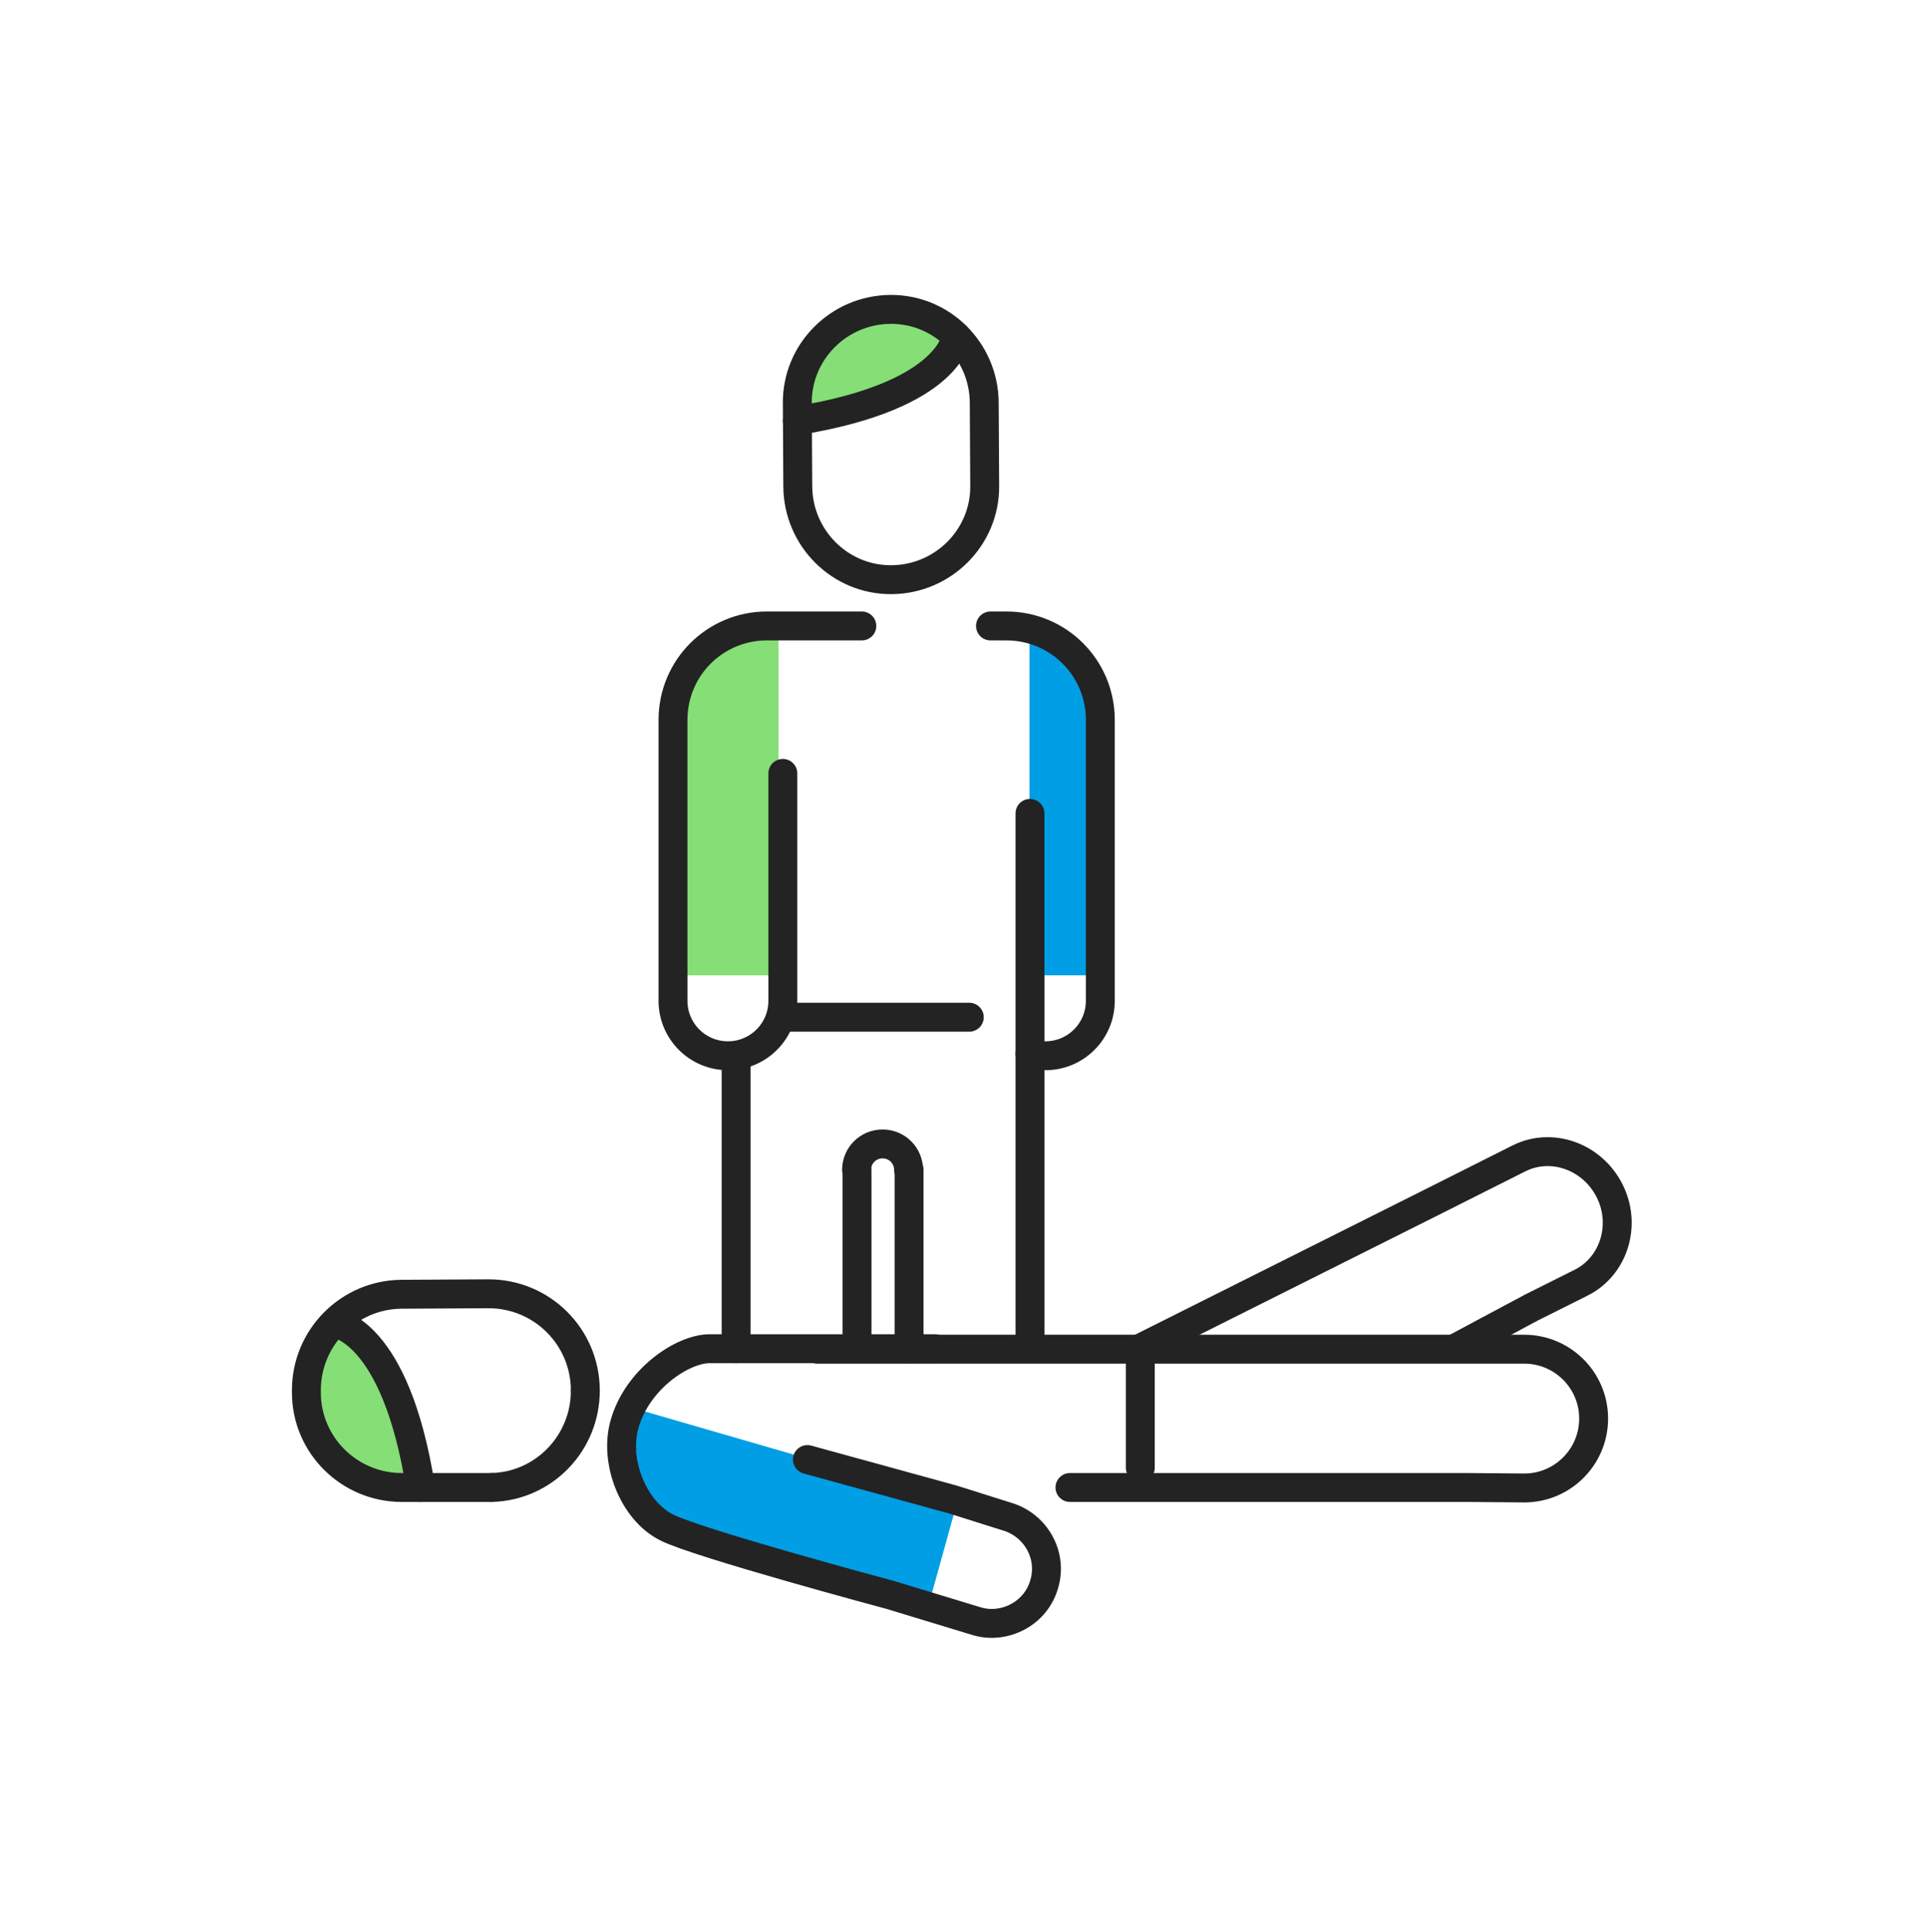 <svg width="400" height="401" viewBox="0 0 400 401" fill="none" xmlns="http://www.w3.org/2000/svg">
<path d="M236.699 279.907V304.607" stroke="#232323" stroke-width="6" stroke-miterlimit="10" stroke-linecap="round" stroke-linejoin="round"/>
<path d="M222.099 308.707H304.499L316.399 308.807C324.399 308.807 330.799 302.307 330.799 294.407C330.799 286.407 324.299 280.007 316.399 280.007H295.199H169.699" stroke="#232323" stroke-width="6" stroke-miterlimit="10" stroke-linecap="round" stroke-linejoin="round"/>
<path d="M301.899 279.907L317.999 271.307L328.199 266.207C334.999 262.807 337.699 254.207 334.099 247.107C330.499 240.007 322.099 237.007 315.299 240.407L297.199 249.507L236.699 279.807" stroke="#232323" stroke-width="6" stroke-miterlimit="10" stroke-linecap="round" stroke-linejoin="round"/>
<path d="M198.7 311.707L131 292.107L132.9 308.807L139.6 315.507L145.7 318.507L163.7 323.407L193.2 331.507L198.2 313.507L198.7 311.707Z" fill="#009EE5"/>
<path d="M194.099 279.907H156.999H147.299C141.699 279.907 132.199 286.207 129.599 295.707C127.499 303.307 131.399 313.507 138.399 317.007C144.899 320.307 184.799 331.007 184.799 331.007L202.899 336.507C208.499 338.107 215.099 334.907 216.799 328.607C218.499 322.607 214.899 316.407 208.899 314.707L197.799 311.207L167.599 302.907" stroke="#232323" stroke-width="6" stroke-miterlimit="10" stroke-linecap="round" stroke-linejoin="round"/>
<path d="M83.6 308.507C72.6 308.507 63.7 299.607 63.6 288.607V288.507C63.6 283.607 65.4 278.807 68.7 275.207L69.4 274.507L70.3 274.807C71.8 275.307 74.9 277.007 78.1 281.707C82 287.407 84.9 295.907 86.9 306.807L87.2 308.507H83.6Z" fill="#85DE76"/>
<path d="M121.5 288.606C121.5 299.506 112.9 308.406 102.1 308.706" stroke="#232323" stroke-width="6" stroke-miterlimit="10" stroke-linecap="round" stroke-linejoin="round"/>
<path d="M102.1 308.707H83.4C72.5 308.707 63.6 299.907 63.6 289.007V288.507C63.6 277.607 72.4 268.707 83.3 268.607L101.4 268.507C112.5 268.507 121.4 277.407 121.5 288.407" stroke="#232323" stroke-width="6" stroke-miterlimit="10" stroke-linecap="round" stroke-linejoin="round"/>
<path d="M69.4 274.607C69.4 274.607 82.1 275.707 87.3 308.707" stroke="#232323" stroke-width="6" stroke-miterlimit="10" stroke-linecap="round" stroke-linejoin="round"/>
<path d="M227.899 148.607L227.399 146.107C226.199 139.507 219.999 133.407 213.699 131.807V202.407H228.099C228.199 202.407 228.299 150.907 227.899 148.607Z" fill="#009EE5"/>
<path d="M161.7 130.807L155.8 131.507C149 132.507 141.9 139.007 140.6 146.107L140.1 148.607C139.7 150.907 139.8 202.407 139.8 202.407H161.6V130.807H161.7Z" fill="#85DE76"/>
<path d="M177.4 68.407L169 75.307L165.5 84.807L167.3 88.807L179.7 86.207L190.7 81.807L195.2 77.207L196.4 72.507L195.8 68.307L186.2 66.007L177.4 68.407Z" fill="#85DE76"/>
<path d="M204.401 100.807C204.501 111.507 195.801 120.207 185.101 120.307C174.401 120.407 165.701 111.707 165.601 101.007L165.501 83.707C165.401 73.007 174.101 64.307 184.801 64.207C195.501 64.107 204.201 72.807 204.301 83.507L204.401 100.807Z" stroke="#232323" stroke-width="6" stroke-miterlimit="10" stroke-linecap="round" stroke-linejoin="round"/>
<path d="M198.5 69.807C198.5 69.807 197.5 82.107 165.5 87.307" stroke="#232323" stroke-width="6" stroke-miterlimit="10" stroke-linecap="round" stroke-linejoin="round"/>
<path d="M201.201 211.107H163.801" stroke="#232323" stroke-width="6" stroke-miterlimit="10" stroke-linecap="round" stroke-linejoin="round"/>
<path d="M162.499 160.507V198.307V207.707C162.499 214.007 157.399 219.107 151.099 219.107C144.799 219.107 139.699 214.007 139.699 207.707V190.907V149.407C139.699 138.607 148.399 129.907 159.199 129.907H164.199C164.399 129.907 172.199 129.907 178.899 129.907" stroke="#232323" stroke-width="6" stroke-miterlimit="10" stroke-linecap="round" stroke-linejoin="round"/>
<path d="M213.8 218.707C214.8 219.007 215.9 219.107 217 219.107C223.3 219.107 228.4 214.007 228.4 207.707V190.907V149.407C228.4 138.607 219.7 129.907 208.9 129.907H205.6" stroke="#232323" stroke-width="6" stroke-miterlimit="10" stroke-linecap="round" stroke-linejoin="round"/>
<path d="M152.801 279.907V220.007" stroke="#232323" stroke-width="6" stroke-miterlimit="10" stroke-linecap="round" stroke-linejoin="round"/>
<path d="M177.9 242.807V279.907" stroke="#232323" stroke-width="6" stroke-miterlimit="10" stroke-linecap="round" stroke-linejoin="round"/>
<path d="M188.701 279.907V242.807" stroke="#232323" stroke-width="6" stroke-miterlimit="10" stroke-linecap="round" stroke-linejoin="round"/>
<path d="M213.801 168.807V279.907" stroke="#232323" stroke-width="6" stroke-miterlimit="10" stroke-linecap="round" stroke-linejoin="round"/>
<path d="M188.601 242.807C188.601 239.807 186.201 237.407 183.201 237.407C180.201 237.407 177.801 239.807 177.801 242.807" stroke="#232323" stroke-width="6" stroke-miterlimit="10" stroke-linecap="round" stroke-linejoin="round"/>
</svg>
